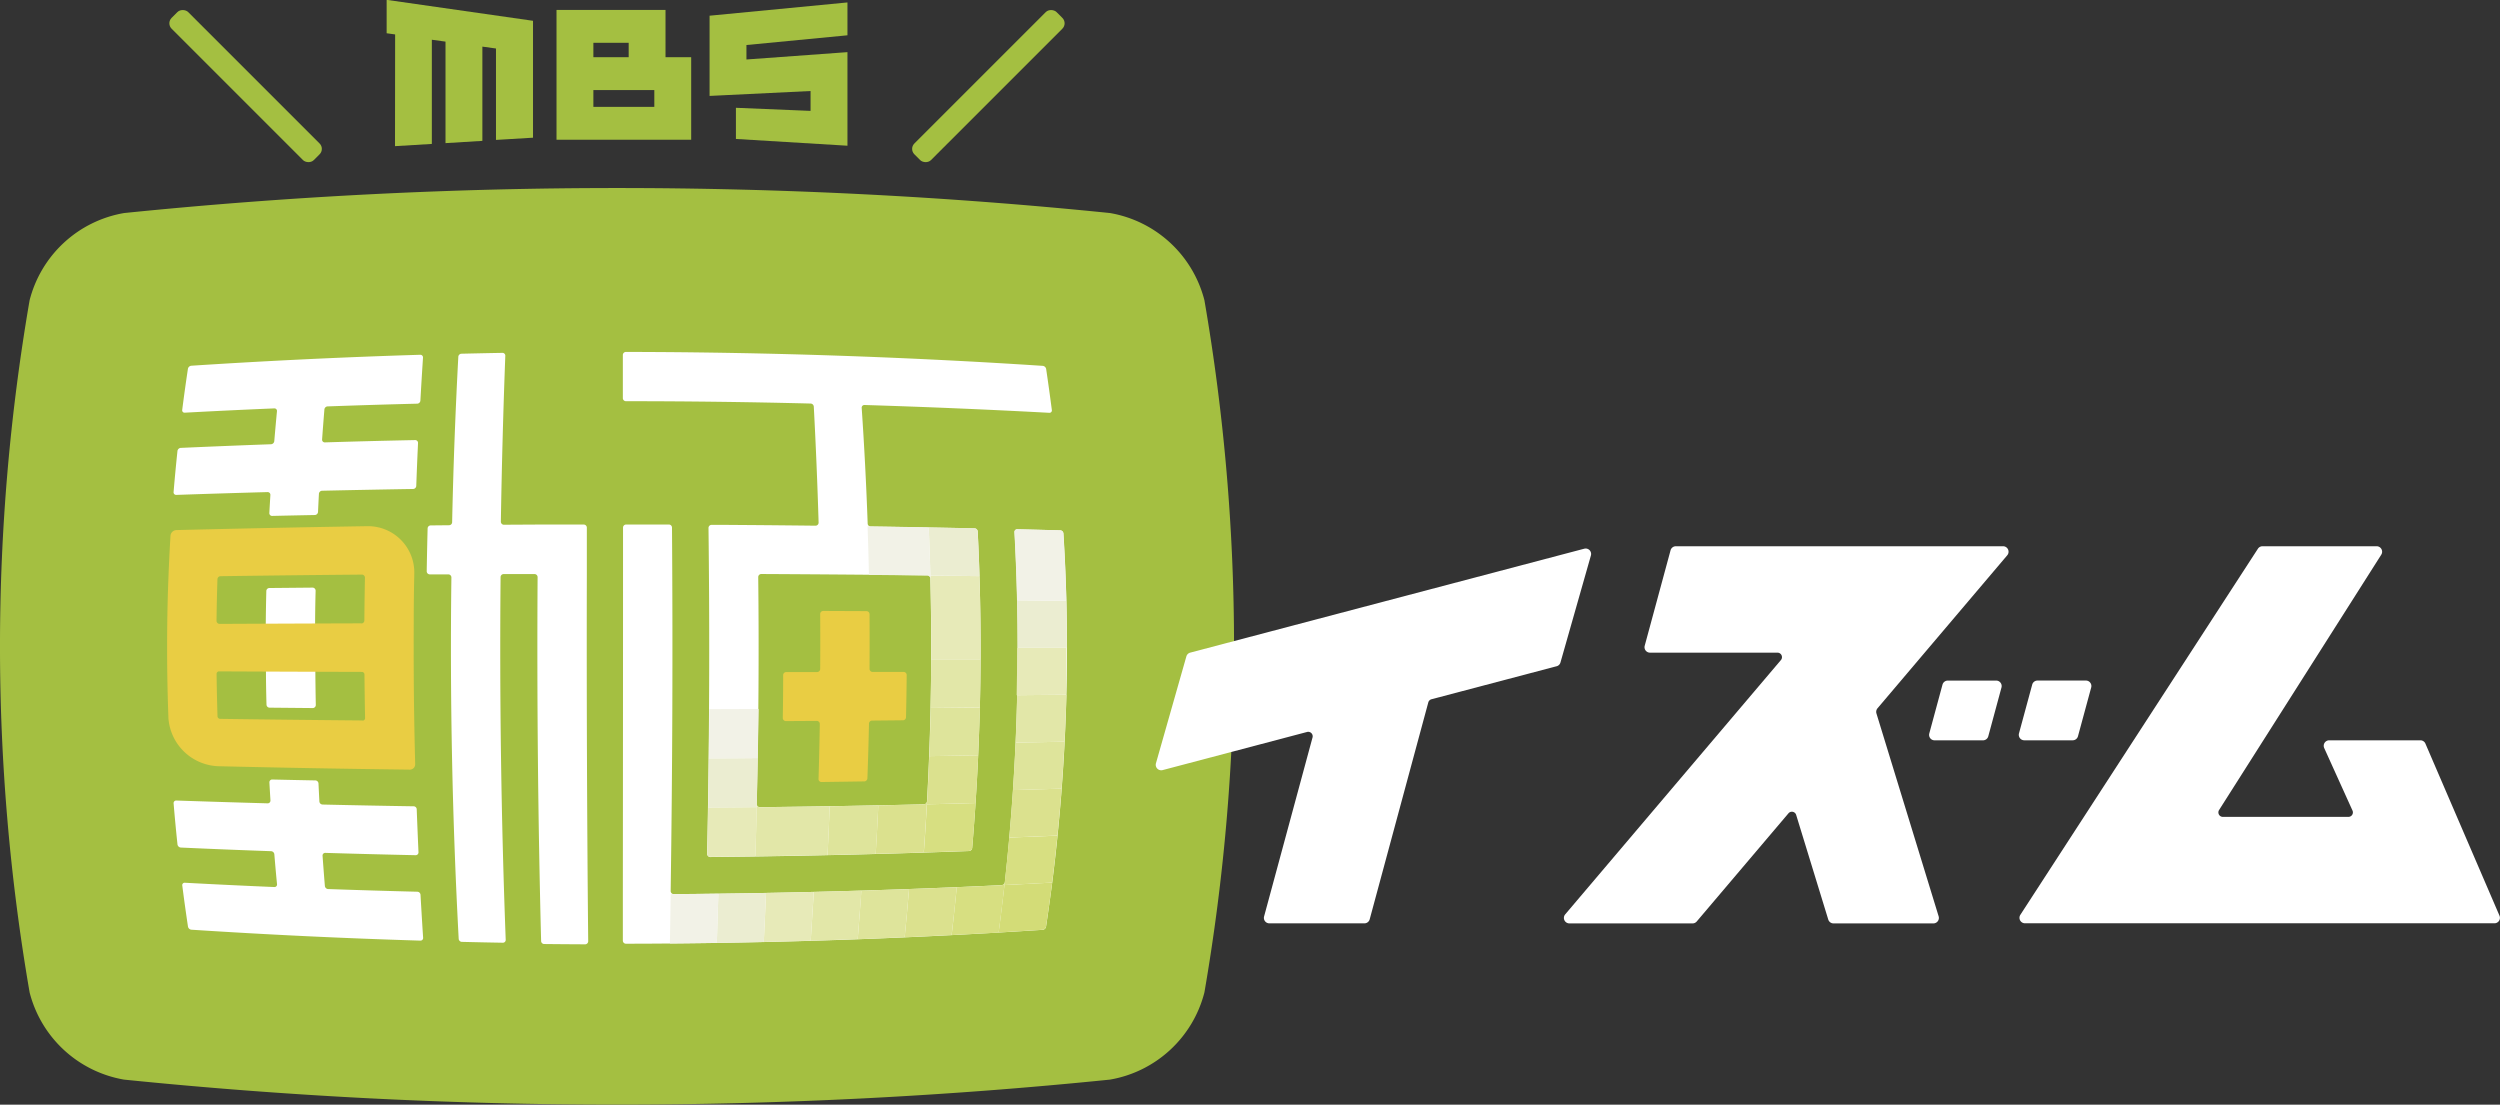 <svg xmlns="http://www.w3.org/2000/svg" width="81.031" height="35.804" viewBox="0 0 81.031 35.804">
  <rect x="0" y="0" width="81.031" height="35.804" fill="#333333" stroke="none"/>
  <g id="グループ_1020" data-name="グループ 1020" transform="translate(-373.977 -324.589)">
    <path id="パス_292" data-name="パス 292" d="M401.636,352.126" transform="translate(-10.618 -10.571)" fill="none" stroke="#aac73d" stroke-miterlimit="10" stroke-width="13.971"/>
    <path id="パス_293" data-name="パス 293" d="M396.829,351.747" transform="translate(-8.773 -10.426)" fill="none" stroke="#aac73d" stroke-miterlimit="10" stroke-width="13.971"/>
    <path id="パス_294" data-name="パス 294" d="M409.952,363.38a157.884,157.884,0,0,1-31.954,0,3.83,3.83,0,0,1-3.061-2.826,66.01,66.01,0,0,1,0-22.436A3.831,3.831,0,0,1,378,335.292a157.888,157.888,0,0,1,31.954,0,3.832,3.832,0,0,1,3.061,2.826,66.01,66.01,0,0,1,0,22.436A3.831,3.831,0,0,1,409.952,363.38Z" transform="translate(0 -3.798)" fill="#a4bf41"/>
    <g id="グループ_1020-2" data-name="グループ 1020" transform="translate(379.394 335.995)">
      <path id="パス_295" data-name="パス 295" d="M419.073,358.711l-1,0a.1.1,0,0,1-.1-.1q.005-.885,0-1.771a.1.1,0,0,0-.1-.1l-1.4-.006a.1.1,0,0,0-.1.1q.006.89,0,1.781a.1.1,0,0,1-.1.1l-1,0a.1.1,0,0,0-.1.1q0,.694-.012,1.389a.1.1,0,0,0,.1.1l1-.006a.1.1,0,0,1,.1.1q-.015.89-.041,1.781a.094.094,0,0,0,.1.1l1.384-.02a.106.106,0,0,0,.1-.1q.032-.885.051-1.771a.1.1,0,0,1,.1-.1l1-.01a.1.1,0,0,0,.1-.1q.016-.686.022-1.371A.1.1,0,0,0,419.073,358.711Z" transform="translate(-395.206 -348.338)" fill="#e9cd43"/>
      <path id="パス_296" data-name="パス 296" d="M398.825,348.63q.043-2.688.144-5.377a.091.091,0,0,0-.091-.1q-.666.012-1.332.028a.106.106,0,0,0-.1.1q-.143,2.679-.2,5.359a.1.1,0,0,1-.1.1l-.595.006a.1.1,0,0,0-.1.1q-.018.693-.029,1.387a.1.1,0,0,0,.1.1l.6,0a.1.1,0,0,1,.1.1q-.076,5.855.236,11.711a.106.106,0,0,0,.1.1q.666.017,1.332.028a.091.091,0,0,0,.092-.1q-.22-5.875-.166-11.749a.1.1,0,0,1,.1-.1l1,0a.1.1,0,0,1,.1.1q-.037,5.9.114,11.791a.1.1,0,0,0,.1.1q.666.007,1.332.01a.1.1,0,0,0,.094-.1q-.058-5.953-.044-11.906,0-.749,0-1.5a.1.1,0,0,0-.1-.1l-1.486,0-1.09.006A.1.1,0,0,1,398.825,348.63Z" transform="translate(-388.008 -343.122)" fill="#fff"/>
      <path id="パス_297" data-name="パス 297" d="M388.117,344.928q1.447-.052,2.894-.088a.107.107,0,0,0,.1-.1q.039-.692.084-1.385a.087.087,0,0,0-.089-.1q-3.71.113-7.42.355a.124.124,0,0,0-.11.1q-.1.666-.185,1.332a.077.077,0,0,0,.084.09q1.451-.078,2.9-.139a.082.082,0,0,1,.087.092q-.046.485-.087.97a.113.113,0,0,1-.105.1q-1.463.053-2.925.118a.116.116,0,0,0-.108.1q-.07.665-.126,1.332a.084.084,0,0,0,.091.092q1.477-.051,2.955-.091a.089.089,0,0,1,.092.095q-.018.29-.034.582a.089.089,0,0,0,.094.095q.692-.016,1.384-.029a.108.108,0,0,0,.1-.1q.013-.294.029-.587a.108.108,0,0,1,.1-.1q1.478-.033,2.955-.057a.106.106,0,0,0,.1-.1q.025-.693.057-1.385a.091.091,0,0,0-.093-.1q-1.463.03-2.925.075a.087.087,0,0,1-.091-.095q.035-.489.075-.978A.111.111,0,0,1,388.117,344.928Z" transform="translate(-382.902 -343.162)" fill="#fff"/>
      <path id="パス_298" data-name="パス 298" d="M389.478,355.5l-1.4.013a.1.1,0,0,0-.1.1q-.015.619-.019,1.238a.1.1,0,0,0,.1.1l1.4,0a.1.1,0,0,0,.1-.1q0-.624.017-1.247A.1.1,0,0,0,389.478,355.5Z" transform="translate(-384.763 -347.86)" fill="#fff"/>
      <path id="パス_299" data-name="パス 299" d="M388.082,360.928l1.4.013a.1.1,0,0,0,.1-.1q-.012-.622-.016-1.243a.1.1,0,0,0-.1-.1l-1.4,0a.1.1,0,0,0-.1.1q0,.616.018,1.233A.1.1,0,0,0,388.082,360.928Z" transform="translate(-384.763 -349.397)" fill="#fff"/>
      <path id="パス_300" data-name="パス 300" d="M387.693,365.627q-.692-.013-1.384-.029a.089.089,0,0,0-.094.095q.016.291.034.582a.089.089,0,0,1-.093.095q-1.477-.041-2.955-.091a.084.084,0,0,0-.091.092q.055.666.126,1.332a.117.117,0,0,0,.108.1q1.463.067,2.926.118a.112.112,0,0,1,.105.1c.027.323.055.647.087.97a.082.082,0,0,1-.087.092q-1.449-.061-2.9-.139a.077.077,0,0,0-.084.09q.085.665.185,1.332a.124.124,0,0,0,.11.1q3.711.242,7.422.354a.086.086,0,0,0,.089-.1q-.045-.692-.084-1.385a.107.107,0,0,0-.1-.1q-1.449-.036-2.9-.087a.112.112,0,0,1-.1-.1q-.04-.488-.075-.977a.086.086,0,0,1,.091-.095q1.463.044,2.925.075a.091.091,0,0,0,.093-.1q-.031-.693-.057-1.385a.1.1,0,0,0-.1-.1q-1.478-.023-2.955-.057a.107.107,0,0,1-.1-.1c-.01-.2-.02-.391-.029-.587A.107.107,0,0,0,387.693,365.627Z" transform="translate(-382.9 -351.738)" fill="#fff"/>
      <path id="パス_301" data-name="パス 301" d="M406.745,343.2q0,.7,0,1.4a.1.1,0,0,0,.1.1q2.994,0,5.989.076a.107.107,0,0,1,.1.1q.1,1.88.156,3.759a.1.1,0,0,1-.1.1q-.942-.011-1.883-.019l-1.091-.008-.395,0a.1.1,0,0,0-.1.1q.055,4.537-.018,9.072-.011.675-.025,1.349l0,.146a.1.1,0,0,0,.095.1q3.462-.034,6.924-.144l.9-.03.567-.02a.113.113,0,0,0,.105-.1,77.279,77.279,0,0,0,.179-10.259.107.107,0,0,0-.1-.1l-.676-.014-.81-.015q-.941-.018-1.882-.031a.1.1,0,0,1-.1-.1q-.066-1.87-.193-3.739a.087.087,0,0,1,.09-.1q2.994.092,5.989.253a.077.077,0,0,0,.084-.09q-.086-.665-.185-1.332a.125.125,0,0,0-.11-.1q-6.755-.442-13.509-.451A.1.1,0,0,0,406.745,343.2Zm9.758,14.566q-2.66.064-5.319.092a.1.1,0,0,1-.1-.1q.09-3.679.049-7.357a.1.1,0,0,1,.1-.1q2.689.014,5.378.043a.1.1,0,0,1,.1.1q.09,3.61-.108,7.22A.108.108,0,0,1,416.5,357.768Z" transform="translate(-391.974 -343.102)" fill="#fff"/>
      <path id="パス_302" data-name="パス 302" d="M419.017,363.872q-5.313.253-10.627.29a.1.1,0,0,1-.095-.1q.086-5.889.043-11.779a.1.1,0,0,0-.1-.1q-.693,0-1.387,0a.1.1,0,0,0-.1.1q0,5.943-.006,11.887,0,.749,0,1.5a.1.1,0,0,0,.095.1q.713,0,1.428-.007,5.329-.043,10.657-.355.713-.042,1.427-.088a.125.125,0,0,0,.11-.1q.107-.713.2-1.427a60.421,60.421,0,0,0,.365-11.321.108.108,0,0,0-.105-.1l-1.387-.035a.089.089,0,0,0-.094.094,69.249,69.249,0,0,1-.314,11.343A.117.117,0,0,1,419.017,363.872Z" transform="translate(-391.974 -346.588)" fill="#fff"/>
      <path id="パス_303" data-name="パス 303" d="M383.072,352.4a.2.2,0,0,0-.193.18c-.012.2-.023.407-.034.611q-.018.368-.032.736-.03.761-.039,1.522t0,1.522q.01.769.039,1.538a1.682,1.682,0,0,0,1.645,1.546q3.088.072,6.175.11a.173.173,0,0,0,.177-.179q-.018-.7-.03-1.4-.013-.792-.017-1.583t0-1.583q0-.8.018-1.6a1.5,1.5,0,0,0-1.534-1.546Q386.159,352.324,383.072,352.4Zm6.031,6.171q-2.307-.02-4.614-.052a.087.087,0,0,1-.086-.082q-.021-.688-.03-1.377a.08.08,0,0,1,.083-.08q2.313.011,4.626.017a.084.084,0,0,1,.084.083q.006.705.02,1.41A.08.08,0,0,1,389.1,358.576Zm-.038-3.148q-2.3.007-4.594.018a.1.1,0,0,1-.1-.1q.008-.673.03-1.346a.1.1,0,0,1,.1-.1q2.29-.032,4.581-.052a.1.1,0,0,1,.1.1q-.014.689-.019,1.378A.1.1,0,0,1,389.066,355.428Z" transform="translate(-382.77 -346.625)" fill="#e9cd43"/>
      <path id="パス_304" data-name="パス 304" d="M427.942,372.55q-.713.046-1.427.088.1-.769.188-1.538.773-.037,1.546-.079-.091.713-.2,1.427A.126.126,0,0,1,427.942,372.55Z" transform="translate(-399.563 -353.82)" fill="#d3dc77"/>
      <path id="パス_305" data-name="パス 305" d="M423.094,372.814q-.762.039-1.522.072.078-.782.142-1.564.773-.028,1.546-.06Q423.185,372.037,423.094,372.814Z" transform="translate(-397.666 -353.912)" fill="#dbe18e"/>
      <path id="パス_306" data-name="パス 306" d="M420.623,372.924q-.761.034-1.522.062.065-.786.118-1.574.774-.023,1.546-.051Q420.7,372.142,420.623,372.924Z" transform="translate(-396.717 -353.95)" fill="#dee49b"/>
      <path id="パス_307" data-name="パス 307" d="M418.152,373.017q-.762.029-1.523.051.053-.792.1-1.583.773-.019,1.545-.043Q418.217,372.23,418.152,373.017Z" transform="translate(-395.768 -353.982)" fill="#e2e7a8"/>
      <path id="パス_308" data-name="パス 308" d="M415.683,373.095q-.761.022-1.522.039.04-.795.073-1.59.773-.014,1.546-.033Q415.736,372.3,415.683,373.095Z" transform="translate(-394.821 -354.008)" fill="#e7eab8"/>
      <path id="パス_309" data-name="パス 309" d="M413.212,373.155q-.761.018-1.522.029.027-.8.049-1.594.773-.009,1.546-.024Q413.252,372.36,413.212,373.155Z" transform="translate(-393.872 -354.029)" fill="#ebedd1"/>
      <path id="パス_310" data-name="パス 310" d="M410.741,373.2q-.762.011-1.522.018.014-.8.026-1.6.774,0,1.546-.015Q410.768,372.4,410.741,373.2Z" transform="translate(-392.923 -354.044)" fill="#f2f2e7"/>
      <path id="パス_311" data-name="パス 311" d="M428.366,370.072q-.774.042-1.546.079.085-.769.154-1.538.782-.031,1.564-.063Q428.462,369.312,428.366,370.072Z" transform="translate(-399.68 -352.871)" fill="#d7df81"/>
      <path id="パス_312" data-name="パス 312" d="M428.634,367.6q-.782.033-1.564.063.068-.77.12-1.538.79-.022,1.58-.047Q428.711,366.841,428.634,367.6Z" transform="translate(-399.776 -351.923)" fill="#dbe18e"/>
      <path id="パス_313" data-name="パス 313" d="M428.844,365.131l-1.58.047q.052-.769.086-1.538l1.59-.031Q428.9,364.371,428.844,365.131Z" transform="translate(-399.851 -350.975)" fill="#dee49b"/>
      <path id="パス_314" data-name="パス 314" d="M428.993,362.66l-1.59.031q.034-.769.051-1.538l1.6-.016Q429.031,361.9,428.993,362.66Z" transform="translate(-399.904 -350.026)" fill="#e2e7a8"/>
      <path id="パス_315" data-name="パス 315" d="M429.064,360.19l-1.6.015q.017-.769.017-1.538h1.6Q429.083,359.429,429.064,360.19Z" transform="translate(-399.929 -349.078)" fill="#e7eab8"/>
      <path id="パス_316" data-name="パス 316" d="M429.1,357.709h-1.6q0-.769-.017-1.538l1.6.016Q429.1,356.949,429.1,357.709Z" transform="translate(-399.936 -348.119)" fill="#ebedd1"/>
      <path id="パス_317" data-name="パス 317" d="M424.042,368.389q-.732.026-1.463.049.057-.78.1-1.561.788-.018,1.576-.041-.047.726-.108,1.452A.113.113,0,0,1,424.042,368.389Z" transform="translate(-398.052 -352.213)" fill="#d7df81"/>
      <path id="パス_318" data-name="パス 318" d="M419.075,368.531q-.78.021-1.561.038.04-.791.07-1.581.787-.013,1.576-.029Q419.123,367.744,419.075,368.531Z" transform="translate(-396.108 -352.261)" fill="#dee49b"/>
      <path id="パス_319" data-name="パス 319" d="M412.745,368.649q-.732.01-1.463.018a.1.1,0,0,1-.095-.1q.015-.748.027-1.5.788-.006,1.576-.014Q412.771,367.854,412.745,368.649Z" transform="translate(-393.679 -352.299)" fill="#e7eab8"/>
      <path id="パス_320" data-name="パス 320" d="M424.319,365.871q-.788.022-1.576.041.043-.78.074-1.561l1.588-.028Q424.37,365.1,424.319,365.871Z" transform="translate(-398.115 -351.249)" fill="#dbe18e"/>
      <path id="パス_321" data-name="パス 321" d="M424.451,363.358l-1.588.028q.03-.781.047-1.561l1.6-.016Q424.485,362.583,424.451,363.358Z" transform="translate(-398.161 -350.283)" fill="#dee49b"/>
      <path id="パス_322" data-name="パス 322" d="M424.534,360.844l-1.6.016q.017-.781.02-1.561l1.6,0Q424.553,360.07,424.534,360.844Z" transform="translate(-398.19 -349.319)" fill="#e2e7a8"/>
      <path id="パス_323" data-name="パス 323" d="M424.551,357.6l-1.6,0q.005-1.366-.03-2.732l1.593.018Q424.558,356.241,424.551,357.6Z" transform="translate(-398.184 -347.618)" fill="#e7eab8"/>
      <path id="パス_324" data-name="パス 324" d="M429.028,354.751l-1.6-.016q-.025-1.105-.085-2.211a.089.089,0,0,1,.094-.094l1.387.035a.108.108,0,0,1,.105.1Q429,353.658,429.028,354.751Z" transform="translate(-399.882 -346.683)" fill="#f2f2e7"/>
      <path id="パス_325" data-name="パス 325" d="M424.482,353.913l-1.593-.018q-.02-.781-.054-1.561l1.486.029a.107.107,0,0,1,.1.1Q424.46,353.187,424.482,353.913Z" transform="translate(-398.15 -346.646)" fill="#ebedd1"/>
      <path id="パス_326" data-name="パス 326" d="M419.619,352.279q.028.787.044,1.574l1.892.019a.1.1,0,0,1,.1.1l0-.1q-.02-.781-.054-1.561Q420.61,352.294,419.619,352.279Z" transform="translate(-396.916 -346.625)" fill="#f2f2e7"/>
      <path id="パス_327" data-name="パス 327" d="M416.056,368.545q.04-.791.07-1.581-1.133.018-2.265.031a.1.1,0,0,1-.1-.1l0,.1q-.019.8-.045,1.591Q414.887,368.57,416.056,368.545Z" transform="translate(-394.65 -352.237)" fill="#e2e7a8"/>
      <path id="パス_328" data-name="パス 328" d="M420.047,368.448q.048-.786.085-1.572.738-.015,1.478-.033a.107.107,0,0,0,.1-.1l-.006.1q-.043.781-.1,1.561Q420.828,368.428,420.047,368.448Z" transform="translate(-397.08 -352.178)" fill="#dbe18e"/>
      <path id="パス_329" data-name="パス 329" d="M424.043,372.711q.091-.776.165-1.552.725-.03,1.45-.065a.117.117,0,0,0,.107-.1l-.011.1q-.085.769-.188,1.538Q424.8,372.671,424.043,372.711Z" transform="translate(-398.614 -353.809)" fill="#d7df81"/>
      <path id="パス_330" data-name="パス 330" d="M412.807,366.067q-.787.008-1.576.014.013-.8.022-1.6.794,0,1.588-.01Q412.827,365.272,412.807,366.067Z" transform="translate(-393.696 -351.307)" fill="#ebedd1"/>
      <path id="パス_331" data-name="パス 331" d="M412.854,363.485q-.794.006-1.588.01.009-.8.014-1.6l1.6-.006Q412.867,362.69,412.854,363.485Z" transform="translate(-393.709 -350.316)" fill="#f2f2e7"/>
    </g>
    <g id="グループ_1021" data-name="グループ 1021" transform="translate(386.505 324.589)">
      <g id="レイヤー_2" data-name="レイヤー 2" transform="translate(0)">
        <g id="動画イズムロゴ">
          <path id="パス_332" data-name="パス 332" d="M406.789,325.109h-3.533v4.209h4.365v-2.677h-.832Zm-1.194,1.532h-1.144v-.466h1.144Zm.831,1.611h-1.975v-.545h1.975Z" transform="translate(-397.746 -324.788)" fill="#a4bf41"/>
          <path id="パス_333" data-name="パス 333" d="M394.587,329.326l1.194-.072v-3.377l.443.061v3.29l1.195-.073V326.1l.441.061v2.963l1.2-.072v-3.789l-4.744-.679v1.083l.275.038Z" transform="translate(-394.312 -324.589)" fill="#a4bf41"/>
          <path id="パス_334" data-name="パス 334" d="M414.58,328.235l-2.419-.1v1.01l3.615.219v-3.033l-3.274.238v-.469l3.274-.315v-1.065l-4.469.43v2.6l3.273-.159Z" transform="translate(-400.836 -324.641)" fill="#a4bf41"/>
        </g>
      </g>
    </g>
    <g id="グループ_1024" data-name="グループ 1024" transform="translate(379.364 324.806)">
      <g id="グループ_1022" data-name="グループ 1022" transform="translate(0 0)">
        <line id="線_9" data-name="線 9" x2="4.609" y2="4.609" transform="translate(0.269 0.269)" fill="#a4bf41"/>
        <rect id="長方形_133" data-name="長方形 133" width="0.761" height="6.518" rx="0.247" transform="translate(0 0.538) rotate(-45)" fill="#a4bf41"/>
      </g>
      <g id="グループ_1023" data-name="グループ 1023" transform="translate(24.075 0)">
        <line id="線_10" data-name="線 10" x1="4.609" y2="4.609" transform="translate(0.269 0.269)" fill="#a4bf41"/>
        <rect id="長方形_134" data-name="長方形 134" width="6.518" height="0.761" rx="0.247" transform="translate(0 4.609) rotate(-45)" fill="#a4bf41"/>
      </g>
    </g>
    <g id="グループ_1025" data-name="グループ 1025" transform="translate(411.441 342.294)">
      <path id="パス_335" data-name="パス 335" d="M447.9,357.137l.986-3.465a.177.177,0,0,0-.216-.22L435.9,356.82a.178.178,0,0,0-.126.123l-.986,3.464a.178.178,0,0,0,.216.221l4.682-1.236a.145.145,0,0,1,.177.179l-1.57,5.8a.177.177,0,0,0,.171.224h3.081a.177.177,0,0,0,.171-.131l1.9-7.032a.146.146,0,0,1,.1-.1l4.041-1.066A.177.177,0,0,0,447.9,357.137Z" transform="translate(-434.785 -353.372)" fill="#fff"/>
      <path id="パス_336" data-name="パス 336" d="M470.622,353.619a.178.178,0,0,0-.136-.293l-2.8,0v0H459.88a.178.178,0,0,0-.171.131l-.838,3.094a.177.177,0,0,0,.171.224h4.133a.146.146,0,0,1,.111.24l-6.992,8.243a.178.178,0,0,0,.136.293l3.992,0a.177.177,0,0,0,.135-.063l2.973-3.505a.145.145,0,0,1,.25.051l1.04,3.391a.178.178,0,0,0,.169.126h3.239a.178.178,0,0,0,.17-.23l-2.016-6.575a.18.18,0,0,1,.034-.167Z" transform="translate(-443.026 -353.326)" fill="#fff"/>
      <path id="パス_337" data-name="パス 337" d="M475.641,362.329h1.57a.177.177,0,0,0,.171-.131l.428-1.582a.178.178,0,0,0-.171-.224H476.07a.179.179,0,0,0-.172.131l-.428,1.582A.177.177,0,0,0,475.641,362.329Z" transform="translate(-450.401 -356.038)" fill="#fff"/>
      <path id="パス_338" data-name="パス 338" d="M482.357,360.391h-1.569a.178.178,0,0,0-.171.131l-.429,1.582a.178.178,0,0,0,.172.224h1.569a.177.177,0,0,0,.171-.131l.429-1.582A.178.178,0,0,0,482.357,360.391Z" transform="translate(-452.212 -356.038)" fill="#fff"/>
      <path id="パス_339" data-name="パス 339" d="M493.22,359.616h-2.962a.178.178,0,0,0-.162.251l.917,2.026a.145.145,0,0,1-.132.205h-4.069a.145.145,0,0,1-.123-.223l5.257-8.276a.178.178,0,0,0-.15-.273h-3.7a.179.179,0,0,0-.149.081l-7.7,11.866a.178.178,0,0,0,.149.274h15.218a.177.177,0,0,0,.163-.248l-2.4-5.575A.178.178,0,0,0,493.22,359.616Z" transform="translate(-452.227 -353.326)" fill="#fff"/>
    </g>
  </g>
</svg>
